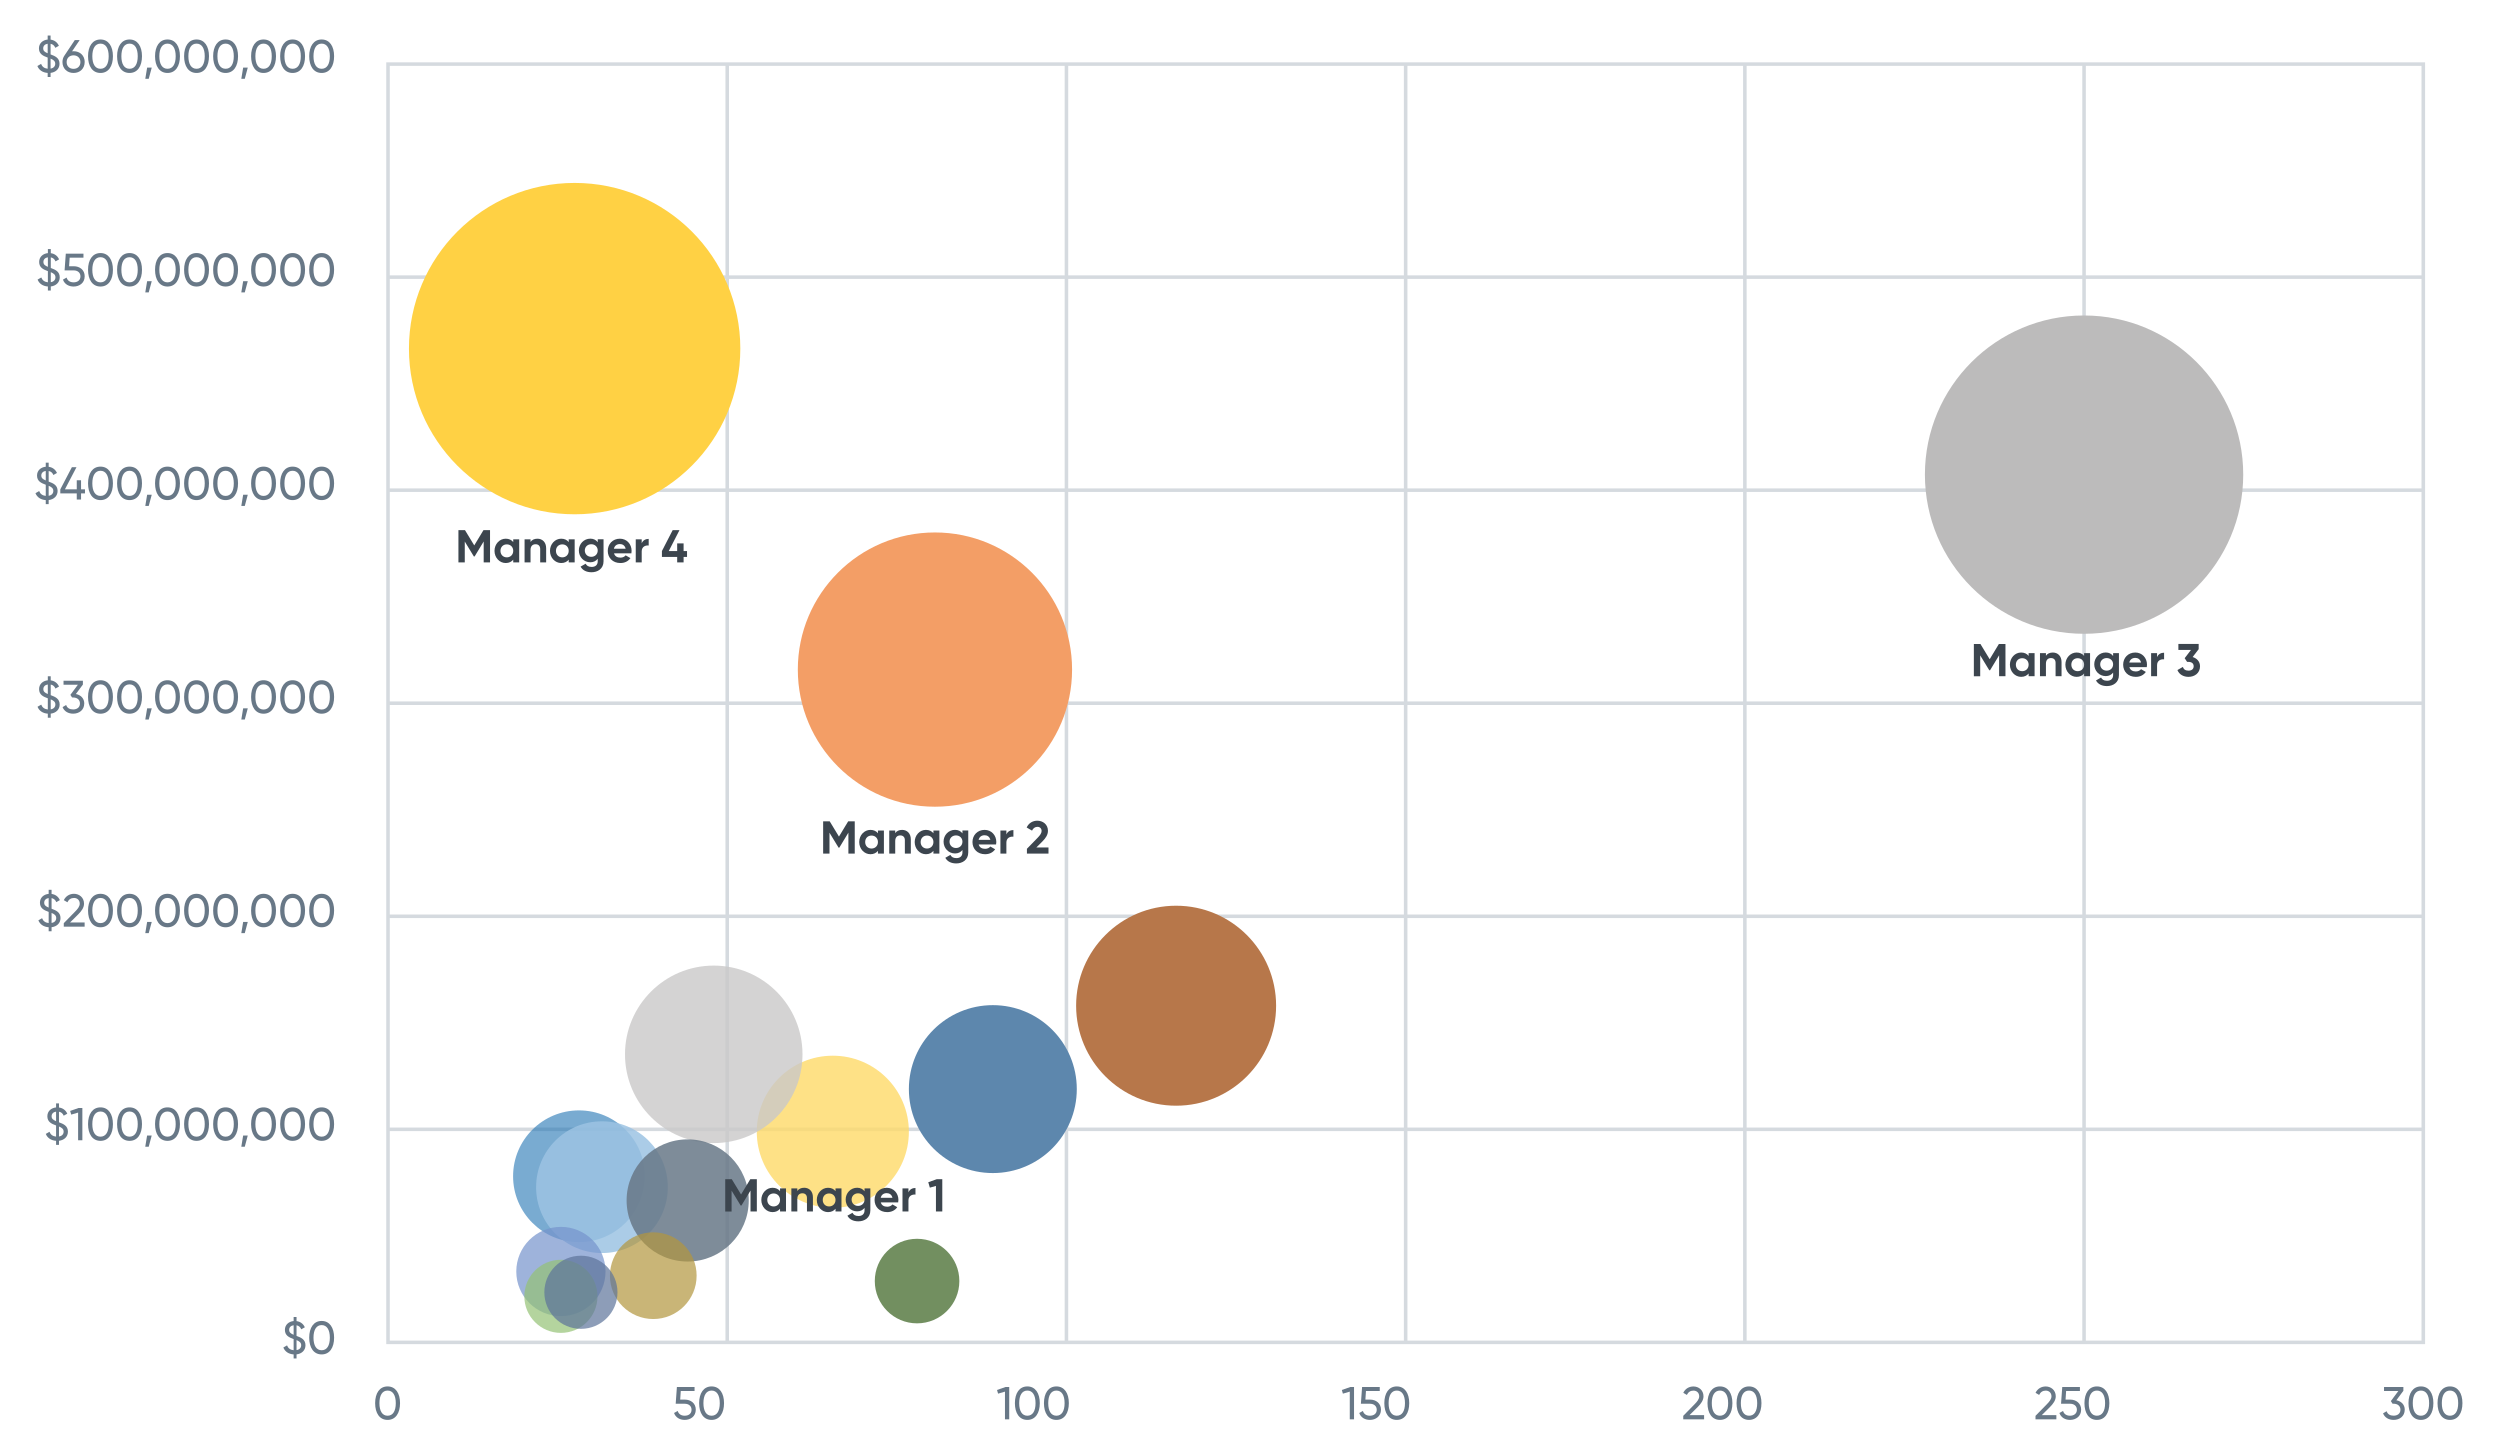 <?xml version="1.0" encoding="UTF-8"?>
<svg id="Layer_2" data-name="Layer 2" xmlns="http://www.w3.org/2000/svg" viewBox="0 0 704.8 410.13">
  <defs>
    <style>
      .cls-1 {
        fill: #b2963e;
      }

      .cls-1, .cls-2, .cls-3, .cls-4 {
        opacity: .7;
      }

      .cls-1, .cls-2, .cls-3, .cls-4, .cls-5, .cls-6, .cls-7, .cls-8, .cls-9, .cls-10, .cls-11, .cls-12, .cls-13, .cls-14, .cls-15, .cls-16, .cls-17, .cls-18, .cls-19 {
        stroke-width: 0px;
      }

      .cls-2 {
        fill: #7593cc;
      }

      .cls-3 {
        fill: #5d749b;
      }

      .cls-4 {
        fill: #94c275;
      }

      .cls-5 {
        fill: #c9c8c8;
      }

      .cls-5, .cls-6 {
        opacity: .8;
      }

      .cls-6 {
        fill: #fed968;
      }

      .cls-7, .cls-8 {
        opacity: .85;
      }

      .cls-7, .cls-19 {
        fill: #687887;
      }

      .cls-8 {
        fill: #9dc3e3;
      }

      .cls-9 {
        fill: #2173b3;
        opacity: .6;
      }

      .cls-10 {
        fill: #f39e66;
      }

      .cls-11 {
        fill: #5d87ad;
      }

      .cls-12 {
        fill: #3c454e;
      }

      .cls-13 {
        fill: #d5dadf;
      }

      .cls-14 {
        fill: #bcbbbb;
      }

      .cls-15 {
        fill: #b7774a;
      }

      .cls-16 {
        fill: #728f60;
      }

      .cls-17 {
        fill: #fff;
      }

      .cls-18 {
        fill: #ffd144;
      }
    </style>
  </defs>
  <rect class="cls-17" width="704.8" height="410.13"/>
  <g>
    <path class="cls-19" d="m14.26,20.54v1.16h-.82v-1.14c-1.42-.1-2.46-.81-2.9-1.95l1.04-.6c.29.78.9,1.26,1.86,1.37v-3.15c-1.29-.47-2.46-.99-2.46-2.6,0-1.46,1.12-2.35,2.46-2.48v-1.14h.82v1.16c1.01.13,1.88.7,2.34,1.74l-1.01.57c-.26-.65-.71-1.01-1.33-1.13v2.99c1.27.47,2.52.99,2.52,2.64,0,1.44-1.07,2.4-2.52,2.57Zm-.82-5.52v-2.69c-.75.1-1.26.58-1.26,1.3s.43,1.04,1.26,1.39Zm2.13,2.96c0-.77-.51-1.12-1.31-1.46v2.82c.84-.13,1.31-.66,1.31-1.37Z"/>
    <path class="cls-19" d="m23.87,17.5c0,1.81-1.31,3.07-3.13,3.07s-3.13-1.26-3.13-3.07c0-.7.2-1.33.55-1.82l2.92-4.38h1.38l-2.14,3.17c.14-.01.29-.03.43-.03,1.82,0,3.13,1.25,3.13,3.05Zm-1.2,0c0-1.14-.81-1.9-1.94-1.9s-1.94.74-1.94,1.9.79,1.91,1.94,1.91,1.94-.75,1.94-1.91Z"/>
    <path class="cls-19" d="m24.82,15.85c0-2.81,1.26-4.72,3.51-4.72s3.51,1.91,3.51,4.72-1.25,4.72-3.51,4.72-3.51-1.91-3.51-4.72Zm5.82,0c0-2.26-.85-3.55-2.31-3.55s-2.3,1.29-2.3,3.55.83,3.54,2.3,3.54,2.31-1.27,2.31-3.54Z"/>
    <path class="cls-19" d="m33.01,15.85c0-2.81,1.26-4.72,3.51-4.72s3.51,1.91,3.51,4.72-1.25,4.72-3.51,4.72-3.51-1.91-3.51-4.72Zm5.82,0c0-2.26-.84-3.55-2.31-3.55s-2.3,1.29-2.3,3.55.83,3.54,2.3,3.54,2.31-1.27,2.31-3.54Z"/>
    <path class="cls-19" d="m41.93,22.22h-.97l.52-3.16h1.3l-.85,3.16Z"/>
    <path class="cls-19" d="m43.71,15.85c0-2.81,1.26-4.72,3.51-4.72s3.51,1.91,3.51,4.72-1.25,4.72-3.51,4.72-3.51-1.91-3.51-4.72Zm5.82,0c0-2.26-.85-3.55-2.31-3.55s-2.3,1.29-2.3,3.55.83,3.54,2.3,3.54,2.31-1.27,2.31-3.54Z"/>
    <path class="cls-19" d="m51.9,15.85c0-2.81,1.26-4.72,3.51-4.72s3.51,1.91,3.51,4.72-1.25,4.72-3.51,4.72-3.51-1.91-3.51-4.72Zm5.82,0c0-2.26-.84-3.55-2.31-3.55s-2.3,1.29-2.3,3.55.83,3.54,2.3,3.54,2.31-1.27,2.31-3.54Z"/>
    <path class="cls-19" d="m60.09,15.85c0-2.81,1.26-4.72,3.51-4.72s3.51,1.91,3.51,4.72-1.25,4.72-3.51,4.72-3.51-1.91-3.51-4.72Zm5.82,0c0-2.26-.84-3.55-2.31-3.55s-2.3,1.29-2.3,3.55.83,3.54,2.3,3.54,2.31-1.27,2.31-3.54Z"/>
    <path class="cls-19" d="m69.01,22.22h-.98l.52-3.16h1.3l-.84,3.16Z"/>
    <path class="cls-19" d="m70.79,15.85c0-2.81,1.26-4.72,3.51-4.72s3.51,1.91,3.51,4.72-1.25,4.72-3.51,4.72-3.51-1.91-3.51-4.72Zm5.82,0c0-2.26-.84-3.55-2.31-3.55s-2.3,1.29-2.3,3.55.83,3.54,2.3,3.54,2.31-1.27,2.31-3.54Z"/>
    <path class="cls-19" d="m78.98,15.85c0-2.81,1.26-4.72,3.51-4.72s3.51,1.91,3.51,4.72-1.25,4.72-3.51,4.72-3.51-1.91-3.51-4.72Zm5.82,0c0-2.26-.84-3.55-2.31-3.55s-2.3,1.29-2.3,3.55.83,3.54,2.3,3.54,2.31-1.27,2.31-3.54Z"/>
    <path class="cls-19" d="m87.17,15.85c0-2.81,1.26-4.72,3.51-4.72s3.51,1.91,3.51,4.72-1.25,4.72-3.51,4.72-3.51-1.91-3.51-4.72Zm5.82,0c0-2.26-.85-3.55-2.31-3.55s-2.3,1.29-2.3,3.55.83,3.54,2.3,3.54,2.31-1.27,2.31-3.54Z"/>
  </g>
  <g>
    <path class="cls-19" d="m14.32,80.75v1.16h-.82v-1.14c-1.42-.1-2.46-.81-2.9-1.95l1.04-.6c.29.78.9,1.26,1.86,1.37v-3.15c-1.29-.47-2.46-.99-2.46-2.6,0-1.46,1.12-2.35,2.46-2.48v-1.14h.82v1.16c1.01.13,1.88.7,2.34,1.74l-1.01.57c-.26-.65-.71-1.01-1.33-1.13v2.99c1.27.47,2.52.99,2.52,2.64,0,1.44-1.07,2.4-2.52,2.57Zm-.82-5.52v-2.69c-.75.1-1.26.58-1.26,1.3s.43,1.04,1.26,1.39Zm2.13,2.96c0-.77-.51-1.12-1.31-1.46v2.82c.85-.13,1.31-.66,1.31-1.37Z"/>
    <path class="cls-19" d="m23.87,77.92c0,1.85-1.48,2.86-3.12,2.86-1.34,0-2.56-.65-3-1.95l1.03-.58c.25.9.99,1.35,1.98,1.35,1.1,0,1.92-.6,1.92-1.68s-.82-1.69-1.9-1.69h-2.57l.34-4.72h4.98v1.13h-3.89l-.16,2.42h1.33c1.62,0,3.07,1,3.07,2.86Z"/>
    <path class="cls-19" d="m24.82,76.06c0-2.81,1.26-4.72,3.51-4.72s3.51,1.91,3.51,4.72-1.25,4.72-3.51,4.72-3.51-1.91-3.51-4.72Zm5.82,0c0-2.26-.85-3.55-2.31-3.55s-2.3,1.29-2.3,3.55.83,3.54,2.3,3.54,2.31-1.27,2.31-3.54Z"/>
    <path class="cls-19" d="m33.01,76.06c0-2.81,1.26-4.72,3.51-4.72s3.51,1.91,3.51,4.72-1.25,4.72-3.51,4.72-3.51-1.91-3.51-4.72Zm5.82,0c0-2.26-.84-3.55-2.31-3.55s-2.3,1.29-2.3,3.55.83,3.54,2.3,3.54,2.31-1.27,2.31-3.54Z"/>
    <path class="cls-19" d="m41.93,82.43h-.97l.52-3.16h1.3l-.85,3.16Z"/>
    <path class="cls-19" d="m43.71,76.06c0-2.81,1.26-4.72,3.51-4.72s3.51,1.91,3.51,4.72-1.25,4.72-3.51,4.72-3.51-1.91-3.51-4.72Zm5.82,0c0-2.26-.85-3.55-2.31-3.55s-2.3,1.29-2.3,3.55.83,3.54,2.3,3.54,2.31-1.27,2.31-3.54Z"/>
    <path class="cls-19" d="m51.9,76.06c0-2.81,1.26-4.72,3.51-4.72s3.51,1.91,3.51,4.72-1.25,4.72-3.51,4.72-3.51-1.91-3.51-4.72Zm5.82,0c0-2.26-.84-3.55-2.31-3.55s-2.3,1.29-2.3,3.55.83,3.54,2.3,3.54,2.31-1.27,2.31-3.54Z"/>
    <path class="cls-19" d="m60.09,76.06c0-2.81,1.26-4.72,3.51-4.72s3.51,1.91,3.51,4.72-1.25,4.72-3.51,4.72-3.51-1.91-3.51-4.72Zm5.82,0c0-2.26-.84-3.55-2.31-3.55s-2.3,1.29-2.3,3.55.83,3.54,2.3,3.54,2.31-1.27,2.31-3.54Z"/>
    <path class="cls-19" d="m69.01,82.43h-.98l.52-3.16h1.3l-.84,3.16Z"/>
    <path class="cls-19" d="m70.79,76.06c0-2.81,1.26-4.72,3.51-4.72s3.51,1.91,3.51,4.72-1.25,4.72-3.51,4.72-3.51-1.91-3.51-4.72Zm5.82,0c0-2.26-.84-3.55-2.31-3.55s-2.3,1.29-2.3,3.55.83,3.54,2.3,3.54,2.31-1.27,2.31-3.54Z"/>
    <path class="cls-19" d="m78.98,76.06c0-2.81,1.26-4.72,3.51-4.72s3.51,1.91,3.51,4.72-1.25,4.72-3.51,4.72-3.51-1.91-3.51-4.72Zm5.82,0c0-2.26-.84-3.55-2.31-3.55s-2.3,1.29-2.3,3.55.83,3.54,2.3,3.54,2.31-1.27,2.31-3.54Z"/>
    <path class="cls-19" d="m87.17,76.06c0-2.81,1.26-4.72,3.51-4.72s3.51,1.91,3.51,4.72-1.25,4.72-3.51,4.72-3.51-1.91-3.51-4.72Zm5.82,0c0-2.26-.85-3.55-2.31-3.55s-2.3,1.29-2.3,3.55.83,3.54,2.3,3.54,2.31-1.27,2.31-3.54Z"/>
  </g>
  <g>
    <path class="cls-19" d="m13.72,140.97v1.16h-.82v-1.14c-1.42-.1-2.46-.81-2.9-1.95l1.04-.6c.29.78.9,1.26,1.86,1.37v-3.15c-1.29-.47-2.46-.99-2.46-2.6,0-1.46,1.12-2.35,2.46-2.48v-1.14h.82v1.16c1.01.13,1.88.7,2.34,1.74l-1.01.57c-.26-.65-.71-1.01-1.33-1.13v2.99c1.27.47,2.52.99,2.52,2.64,0,1.44-1.07,2.4-2.52,2.57Zm-.82-5.52v-2.69c-.75.1-1.26.58-1.26,1.3s.43,1.04,1.26,1.39Zm2.13,2.96c0-.77-.51-1.12-1.31-1.46v2.82c.85-.13,1.31-.66,1.31-1.37Z"/>
    <path class="cls-19" d="m23.96,139.09h-1.11v1.73h-1.21v-1.73h-4.64v-1.13l3.26-6.24h1.3l-3.26,6.24h3.34v-2.57h1.21v2.57h1.11v1.13Z"/>
    <path class="cls-19" d="m24.82,136.27c0-2.81,1.26-4.72,3.51-4.72s3.51,1.91,3.51,4.72-1.25,4.72-3.51,4.72-3.51-1.91-3.51-4.72Zm5.82,0c0-2.26-.85-3.55-2.31-3.55s-2.3,1.29-2.3,3.55.83,3.54,2.3,3.54,2.31-1.27,2.31-3.54Z"/>
    <path class="cls-19" d="m33.01,136.27c0-2.81,1.26-4.72,3.51-4.72s3.51,1.91,3.51,4.72-1.25,4.72-3.51,4.72-3.51-1.91-3.51-4.72Zm5.82,0c0-2.26-.84-3.55-2.31-3.55s-2.3,1.29-2.3,3.55.83,3.54,2.3,3.54,2.31-1.27,2.31-3.54Z"/>
    <path class="cls-19" d="m41.93,142.64h-.97l.52-3.16h1.3l-.85,3.16Z"/>
    <path class="cls-19" d="m43.71,136.27c0-2.81,1.26-4.72,3.51-4.72s3.51,1.91,3.51,4.72-1.25,4.72-3.51,4.72-3.51-1.91-3.51-4.72Zm5.82,0c0-2.26-.85-3.55-2.31-3.55s-2.3,1.29-2.3,3.55.83,3.54,2.3,3.54,2.31-1.27,2.31-3.54Z"/>
    <path class="cls-19" d="m51.9,136.27c0-2.81,1.26-4.72,3.51-4.72s3.51,1.91,3.51,4.72-1.25,4.72-3.51,4.72-3.51-1.91-3.51-4.72Zm5.82,0c0-2.26-.84-3.55-2.31-3.55s-2.3,1.29-2.3,3.55.83,3.54,2.3,3.54,2.31-1.27,2.31-3.54Z"/>
    <path class="cls-19" d="m60.09,136.27c0-2.81,1.26-4.72,3.51-4.72s3.51,1.91,3.51,4.72-1.25,4.72-3.51,4.72-3.51-1.91-3.51-4.72Zm5.82,0c0-2.26-.84-3.55-2.31-3.55s-2.3,1.29-2.3,3.55.83,3.54,2.3,3.54,2.31-1.27,2.31-3.54Z"/>
    <path class="cls-19" d="m69.01,142.64h-.98l.52-3.16h1.3l-.84,3.16Z"/>
    <path class="cls-19" d="m70.79,136.27c0-2.81,1.26-4.72,3.51-4.72s3.51,1.91,3.51,4.72-1.25,4.72-3.51,4.72-3.51-1.91-3.51-4.72Zm5.82,0c0-2.26-.84-3.55-2.31-3.55s-2.3,1.29-2.3,3.55.83,3.54,2.3,3.54,2.31-1.27,2.31-3.54Z"/>
    <path class="cls-19" d="m78.98,136.27c0-2.81,1.26-4.72,3.51-4.72s3.51,1.91,3.51,4.72-1.25,4.72-3.51,4.72-3.51-1.91-3.51-4.72Zm5.82,0c0-2.26-.84-3.55-2.31-3.55s-2.3,1.29-2.3,3.55.83,3.54,2.3,3.54,2.31-1.27,2.31-3.54Z"/>
    <path class="cls-19" d="m87.17,136.27c0-2.81,1.26-4.72,3.51-4.72s3.51,1.91,3.51,4.72-1.25,4.72-3.51,4.72-3.51-1.91-3.51-4.72Zm5.82,0c0-2.26-.85-3.55-2.31-3.55s-2.3,1.29-2.3,3.55.83,3.54,2.3,3.54,2.31-1.27,2.31-3.54Z"/>
  </g>
  <g>
    <path class="cls-19" d="m14.3,201.18v1.16h-.82v-1.14c-1.42-.1-2.46-.81-2.9-1.95l1.04-.6c.29.78.9,1.26,1.86,1.37v-3.15c-1.29-.47-2.46-.99-2.46-2.6,0-1.46,1.12-2.35,2.46-2.48v-1.14h.82v1.16c1.01.13,1.88.7,2.34,1.74l-1.01.57c-.26-.65-.71-1.01-1.33-1.13v2.99c1.27.47,2.52.99,2.52,2.64,0,1.44-1.07,2.4-2.52,2.57Zm-.82-5.52v-2.69c-.75.1-1.26.58-1.26,1.3s.43,1.04,1.26,1.39Zm2.13,2.96c0-.77-.51-1.12-1.31-1.46v2.82c.84-.13,1.31-.66,1.31-1.37Z"/>
    <path class="cls-19" d="m23.75,198.34c0,1.85-1.48,2.86-3.12,2.86-1.34,0-2.52-.62-2.99-1.85l1.01-.6c.27.85.99,1.26,1.98,1.26,1.09,0,1.91-.6,1.91-1.68s-.82-1.69-1.91-1.69h-.31l-.48-.74,2.11-2.85h-4.04v-1.13h5.46v1.07l-1.98,2.67c1.31.25,2.37,1.17,2.37,2.68Z"/>
    <path class="cls-19" d="m24.82,196.49c0-2.81,1.26-4.72,3.51-4.72s3.51,1.91,3.51,4.72-1.25,4.72-3.51,4.72-3.51-1.91-3.51-4.72Zm5.82,0c0-2.26-.85-3.55-2.31-3.55s-2.3,1.29-2.3,3.55.83,3.54,2.3,3.54,2.31-1.27,2.31-3.54Z"/>
    <path class="cls-19" d="m33.01,196.49c0-2.81,1.26-4.72,3.51-4.72s3.51,1.91,3.51,4.72-1.25,4.72-3.51,4.72-3.51-1.91-3.51-4.72Zm5.82,0c0-2.26-.84-3.55-2.31-3.55s-2.3,1.29-2.3,3.55.83,3.54,2.3,3.54,2.31-1.27,2.31-3.54Z"/>
    <path class="cls-19" d="m41.93,202.86h-.97l.52-3.16h1.3l-.85,3.16Z"/>
    <path class="cls-19" d="m43.71,196.49c0-2.81,1.26-4.72,3.51-4.72s3.51,1.91,3.51,4.72-1.25,4.72-3.51,4.72-3.51-1.91-3.51-4.72Zm5.82,0c0-2.26-.85-3.55-2.31-3.55s-2.3,1.29-2.3,3.55.83,3.54,2.3,3.54,2.31-1.27,2.31-3.54Z"/>
    <path class="cls-19" d="m51.9,196.49c0-2.81,1.26-4.72,3.51-4.72s3.51,1.91,3.51,4.72-1.25,4.72-3.51,4.72-3.51-1.91-3.51-4.72Zm5.82,0c0-2.26-.84-3.55-2.31-3.55s-2.3,1.29-2.3,3.55.83,3.54,2.3,3.54,2.31-1.27,2.31-3.54Z"/>
    <path class="cls-19" d="m60.09,196.49c0-2.81,1.26-4.72,3.51-4.72s3.51,1.91,3.51,4.72-1.25,4.72-3.51,4.72-3.51-1.91-3.51-4.72Zm5.82,0c0-2.26-.84-3.55-2.31-3.55s-2.3,1.29-2.3,3.55.83,3.54,2.3,3.54,2.31-1.27,2.31-3.54Z"/>
    <path class="cls-19" d="m69.01,202.86h-.98l.52-3.16h1.3l-.84,3.16Z"/>
    <path class="cls-19" d="m70.79,196.49c0-2.81,1.26-4.72,3.51-4.72s3.51,1.91,3.51,4.72-1.25,4.72-3.51,4.72-3.51-1.91-3.51-4.72Zm5.82,0c0-2.26-.84-3.55-2.31-3.55s-2.3,1.29-2.3,3.55.83,3.54,2.3,3.54,2.31-1.27,2.31-3.54Z"/>
    <path class="cls-19" d="m78.98,196.49c0-2.81,1.26-4.72,3.51-4.72s3.51,1.91,3.51,4.72-1.25,4.72-3.51,4.72-3.51-1.91-3.51-4.72Zm5.82,0c0-2.26-.84-3.55-2.31-3.55s-2.3,1.29-2.3,3.55.83,3.54,2.3,3.54,2.31-1.27,2.31-3.54Z"/>
    <path class="cls-19" d="m87.17,196.49c0-2.81,1.26-4.72,3.51-4.72s3.51,1.91,3.51,4.72-1.25,4.72-3.51,4.72-3.51-1.91-3.51-4.72Zm5.82,0c0-2.26-.85-3.55-2.31-3.55s-2.3,1.29-2.3,3.55.83,3.54,2.3,3.54,2.31-1.27,2.31-3.54Z"/>
  </g>
  <g>
    <path class="cls-19" d="m14.54,261.39v1.16h-.82v-1.14c-1.42-.1-2.46-.81-2.9-1.95l1.04-.6c.29.78.9,1.26,1.86,1.37v-3.15c-1.29-.47-2.46-.99-2.46-2.6,0-1.46,1.12-2.35,2.46-2.48v-1.14h.82v1.16c1.01.13,1.88.7,2.34,1.74l-1.01.57c-.26-.65-.71-1.01-1.33-1.13v2.99c1.27.47,2.52.99,2.52,2.64,0,1.44-1.07,2.4-2.52,2.57Zm-.82-5.52v-2.69c-.75.1-1.26.58-1.26,1.3s.43,1.04,1.26,1.39Zm2.13,2.96c0-.77-.51-1.12-1.31-1.46v2.82c.84-.13,1.31-.66,1.31-1.37Z"/>
    <path class="cls-19" d="m17.98,260.26l3.21-3.28c.71-.72,1.29-1.44,1.29-2.21,0-1.07-.77-1.62-1.61-1.62s-1.48.4-1.87,1.22l-1.01-.6c.59-1.21,1.69-1.79,2.87-1.79,1.42,0,2.83.99,2.83,2.78,0,1.13-.73,2.11-1.62,3l-2.33,2.31h4.12v1.17h-5.88v-.99Z"/>
    <path class="cls-19" d="m24.82,256.7c0-2.81,1.26-4.72,3.51-4.72s3.51,1.91,3.51,4.72-1.25,4.72-3.51,4.72-3.51-1.91-3.51-4.72Zm5.82,0c0-2.26-.85-3.55-2.31-3.55s-2.3,1.29-2.3,3.55.83,3.54,2.3,3.54,2.31-1.27,2.31-3.54Z"/>
    <path class="cls-19" d="m33.01,256.7c0-2.81,1.26-4.72,3.51-4.72s3.51,1.91,3.51,4.72-1.25,4.72-3.51,4.72-3.51-1.91-3.51-4.72Zm5.82,0c0-2.26-.84-3.55-2.31-3.55s-2.3,1.29-2.3,3.55.83,3.54,2.3,3.54,2.31-1.27,2.31-3.54Z"/>
    <path class="cls-19" d="m41.93,263.07h-.97l.52-3.16h1.3l-.85,3.16Z"/>
    <path class="cls-19" d="m43.71,256.7c0-2.81,1.26-4.72,3.51-4.72s3.51,1.91,3.51,4.72-1.25,4.72-3.51,4.72-3.51-1.91-3.51-4.72Zm5.82,0c0-2.26-.85-3.55-2.31-3.55s-2.3,1.29-2.3,3.55.83,3.54,2.3,3.54,2.31-1.27,2.31-3.54Z"/>
    <path class="cls-19" d="m51.9,256.7c0-2.81,1.26-4.72,3.51-4.72s3.51,1.91,3.51,4.72-1.25,4.72-3.51,4.72-3.51-1.91-3.51-4.72Zm5.82,0c0-2.26-.84-3.55-2.31-3.55s-2.3,1.29-2.3,3.55.83,3.54,2.3,3.54,2.31-1.27,2.31-3.54Z"/>
    <path class="cls-19" d="m60.09,256.7c0-2.81,1.26-4.72,3.51-4.72s3.51,1.91,3.51,4.72-1.25,4.72-3.51,4.72-3.51-1.91-3.51-4.72Zm5.82,0c0-2.26-.84-3.55-2.31-3.55s-2.3,1.29-2.3,3.55.83,3.54,2.3,3.54,2.31-1.27,2.31-3.54Z"/>
    <path class="cls-19" d="m69.01,263.07h-.98l.52-3.16h1.3l-.84,3.16Z"/>
    <path class="cls-19" d="m70.79,256.7c0-2.81,1.26-4.72,3.51-4.72s3.51,1.91,3.51,4.72-1.25,4.72-3.51,4.72-3.51-1.91-3.51-4.72Zm5.82,0c0-2.26-.84-3.55-2.31-3.55s-2.3,1.29-2.3,3.55.83,3.54,2.3,3.54,2.31-1.27,2.31-3.54Z"/>
    <path class="cls-19" d="m78.98,256.7c0-2.81,1.26-4.72,3.51-4.72s3.51,1.91,3.51,4.72-1.25,4.72-3.51,4.72-3.51-1.91-3.51-4.72Zm5.82,0c0-2.26-.84-3.55-2.31-3.55s-2.3,1.29-2.3,3.55.83,3.54,2.3,3.54,2.31-1.27,2.31-3.54Z"/>
    <path class="cls-19" d="m87.17,256.7c0-2.81,1.26-4.72,3.51-4.72s3.51,1.91,3.51,4.72-1.25,4.72-3.51,4.72-3.51-1.91-3.51-4.72Zm5.82,0c0-2.26-.85-3.55-2.31-3.55s-2.3,1.29-2.3,3.55.83,3.54,2.3,3.54,2.31-1.27,2.31-3.54Z"/>
  </g>
  <g>
    <path class="cls-19" d="m16.63,321.6v1.16h-.82v-1.14c-1.42-.11-2.46-.81-2.9-1.95l1.04-.6c.29.78.9,1.26,1.86,1.37v-3.15c-1.29-.47-2.46-.99-2.46-2.6,0-1.46,1.12-2.35,2.46-2.48v-1.14h.82v1.16c1.01.13,1.88.7,2.34,1.74l-1.01.57c-.26-.65-.71-1.01-1.33-1.13v2.99c1.27.47,2.52.99,2.52,2.64,0,1.44-1.07,2.4-2.52,2.57Zm-.82-5.52v-2.69c-.75.1-1.26.58-1.26,1.3s.43,1.04,1.26,1.39Zm2.13,2.96c0-.77-.51-1.12-1.31-1.46v2.82c.85-.13,1.31-.66,1.31-1.37Z"/>
    <path class="cls-19" d="m23.22,312.36v9.1h-1.2v-7.8l-1.94.57-.3-1.04,2.39-.83h1.04Z"/>
    <path class="cls-19" d="m24.82,316.91c0-2.81,1.26-4.72,3.51-4.72s3.51,1.91,3.51,4.72-1.25,4.72-3.51,4.72-3.51-1.91-3.51-4.72Zm5.82,0c0-2.26-.84-3.55-2.31-3.55s-2.3,1.29-2.3,3.55.83,3.54,2.3,3.54,2.31-1.28,2.31-3.54Z"/>
    <path class="cls-19" d="m33.01,316.91c0-2.81,1.26-4.72,3.51-4.72s3.51,1.91,3.51,4.72-1.25,4.72-3.51,4.72-3.51-1.91-3.51-4.72Zm5.82,0c0-2.26-.84-3.55-2.31-3.55s-2.3,1.29-2.3,3.55.83,3.54,2.3,3.54,2.31-1.28,2.31-3.54Z"/>
    <path class="cls-19" d="m41.93,323.28h-.98l.52-3.16h1.3l-.84,3.16Z"/>
    <path class="cls-19" d="m43.71,316.91c0-2.81,1.26-4.72,3.51-4.72s3.51,1.91,3.51,4.72-1.25,4.72-3.51,4.72-3.51-1.91-3.51-4.72Zm5.82,0c0-2.26-.84-3.55-2.31-3.55s-2.3,1.29-2.3,3.55.83,3.54,2.3,3.54,2.31-1.28,2.31-3.54Z"/>
    <path class="cls-19" d="m51.9,316.91c0-2.81,1.26-4.72,3.51-4.72s3.51,1.91,3.51,4.72-1.25,4.72-3.51,4.72-3.51-1.91-3.51-4.72Zm5.82,0c0-2.26-.84-3.55-2.31-3.55s-2.3,1.29-2.3,3.55.83,3.54,2.3,3.54,2.31-1.28,2.31-3.54Z"/>
    <path class="cls-19" d="m60.09,316.91c0-2.81,1.26-4.72,3.51-4.72s3.51,1.91,3.51,4.72-1.25,4.72-3.51,4.72-3.51-1.91-3.51-4.72Zm5.82,0c0-2.26-.84-3.55-2.31-3.55s-2.3,1.29-2.3,3.55.83,3.54,2.3,3.54,2.31-1.28,2.31-3.54Z"/>
    <path class="cls-19" d="m69.01,323.28h-.98l.52-3.16h1.3l-.84,3.16Z"/>
    <path class="cls-19" d="m70.79,316.91c0-2.81,1.26-4.72,3.51-4.72s3.51,1.91,3.51,4.72-1.25,4.72-3.51,4.72-3.51-1.91-3.51-4.72Zm5.82,0c0-2.26-.84-3.55-2.31-3.55s-2.3,1.29-2.3,3.55.83,3.54,2.3,3.54,2.31-1.28,2.31-3.54Z"/>
    <path class="cls-19" d="m78.98,316.91c0-2.81,1.26-4.72,3.51-4.72s3.51,1.91,3.51,4.72-1.25,4.72-3.51,4.72-3.51-1.91-3.51-4.72Zm5.82,0c0-2.26-.84-3.55-2.31-3.55s-2.3,1.29-2.3,3.55.83,3.54,2.3,3.54,2.31-1.28,2.31-3.54Z"/>
    <path class="cls-19" d="m87.17,316.91c0-2.81,1.26-4.72,3.51-4.72s3.51,1.91,3.51,4.72-1.25,4.72-3.51,4.72-3.51-1.91-3.51-4.72Zm5.82,0c0-2.26-.85-3.55-2.31-3.55s-2.3,1.29-2.3,3.55.83,3.54,2.3,3.54,2.31-1.28,2.31-3.54Z"/>
  </g>
  <g>
    <path class="cls-19" d="m83.6,381.82v1.16h-.82v-1.14c-1.42-.1-2.46-.81-2.9-1.95l1.04-.6c.29.78.9,1.26,1.86,1.37v-3.15c-1.29-.47-2.46-.99-2.46-2.6,0-1.46,1.12-2.35,2.46-2.48v-1.14h.82v1.16c1.01.13,1.88.7,2.34,1.74l-1.01.57c-.26-.65-.71-1.01-1.33-1.13v2.99c1.27.47,2.52.99,2.52,2.64,0,1.44-1.07,2.4-2.52,2.57Zm-.82-5.52v-2.69c-.75.1-1.26.58-1.26,1.3s.43,1.04,1.26,1.39Zm2.13,2.96c0-.77-.51-1.12-1.31-1.46v2.82c.85-.13,1.31-.66,1.31-1.37Z"/>
    <path class="cls-19" d="m87.17,377.12c0-2.81,1.26-4.72,3.51-4.72s3.51,1.91,3.51,4.72-1.25,4.72-3.51,4.72-3.51-1.91-3.51-4.72Zm5.82,0c0-2.26-.85-3.55-2.31-3.55s-2.3,1.29-2.3,3.55.83,3.54,2.3,3.54,2.31-1.27,2.31-3.54Z"/>
  </g>
  <path class="cls-19" d="m105.76,395.58c0-2.81,1.26-4.72,3.51-4.72s3.51,1.91,3.51,4.72-1.25,4.72-3.51,4.72-3.51-1.91-3.51-4.72Zm5.82,0c0-2.26-.84-3.55-2.31-3.55s-2.3,1.29-2.3,3.55.83,3.54,2.3,3.54,2.31-1.27,2.31-3.54Z"/>
  <g>
    <path class="cls-19" d="m196.15,397.44c0,1.85-1.48,2.86-3.12,2.86-1.34,0-2.56-.65-3-1.95l1.03-.58c.25.9.99,1.35,1.98,1.35,1.11,0,1.92-.6,1.92-1.68s-.82-1.69-1.9-1.69h-2.57l.34-4.72h4.98v1.13h-3.89l-.16,2.42h1.33c1.62,0,3.07,1,3.07,2.86Z"/>
    <path class="cls-19" d="m197.1,395.58c0-2.81,1.26-4.72,3.51-4.72s3.51,1.91,3.51,4.72-1.25,4.72-3.51,4.72-3.51-1.91-3.51-4.72Zm5.82,0c0-2.26-.84-3.55-2.31-3.55s-2.3,1.29-2.3,3.55.83,3.54,2.3,3.54,2.31-1.27,2.31-3.54Z"/>
  </g>
  <g>
    <path class="cls-19" d="m284.52,391.03v9.1h-1.2v-7.8l-1.94.57-.3-1.04,2.39-.83h1.04Z"/>
    <path class="cls-19" d="m286.12,395.58c0-2.81,1.26-4.72,3.51-4.72s3.51,1.91,3.51,4.72-1.25,4.72-3.51,4.72-3.51-1.91-3.51-4.72Zm5.82,0c0-2.26-.84-3.55-2.31-3.55s-2.3,1.29-2.3,3.55.83,3.54,2.3,3.54,2.31-1.27,2.31-3.54Z"/>
    <path class="cls-19" d="m294.31,395.58c0-2.81,1.26-4.72,3.51-4.72s3.51,1.91,3.51,4.72-1.25,4.72-3.51,4.72-3.51-1.91-3.51-4.72Zm5.82,0c0-2.26-.84-3.55-2.31-3.55s-2.3,1.29-2.3,3.55.83,3.54,2.3,3.54,2.31-1.27,2.31-3.54Z"/>
  </g>
  <g>
    <path class="cls-19" d="m381.73,391.03v9.1h-1.2v-7.8l-1.94.57-.3-1.04,2.39-.83h1.04Z"/>
    <path class="cls-19" d="m389.32,397.44c0,1.85-1.48,2.86-3.12,2.86-1.34,0-2.56-.65-3-1.95l1.03-.58c.25.9.99,1.35,1.98,1.35,1.11,0,1.92-.6,1.92-1.68s-.82-1.69-1.9-1.69h-2.57l.34-4.72h4.98v1.13h-3.89l-.16,2.42h1.33c1.62,0,3.07,1,3.07,2.86Z"/>
    <path class="cls-19" d="m390.27,395.58c0-2.81,1.26-4.72,3.51-4.72s3.51,1.91,3.51,4.72-1.25,4.72-3.51,4.72-3.51-1.91-3.51-4.72Zm5.82,0c0-2.26-.84-3.55-2.31-3.55s-2.3,1.29-2.3,3.55.83,3.54,2.3,3.54,2.31-1.27,2.31-3.54Z"/>
  </g>
  <g>
    <path class="cls-19" d="m474.54,399.15l3.21-3.28c.71-.72,1.29-1.44,1.29-2.21,0-1.07-.77-1.62-1.61-1.62s-1.48.4-1.87,1.22l-1.01-.6c.58-1.21,1.69-1.79,2.87-1.79,1.42,0,2.83.99,2.83,2.78,0,1.13-.73,2.11-1.62,3l-2.33,2.31h4.12v1.17h-5.88v-.99Z"/>
    <path class="cls-19" d="m481.38,395.58c0-2.81,1.26-4.72,3.51-4.72s3.51,1.91,3.51,4.72-1.25,4.72-3.51,4.72-3.51-1.91-3.51-4.72Zm5.82,0c0-2.26-.84-3.55-2.31-3.55s-2.3,1.29-2.3,3.55.83,3.54,2.3,3.54,2.31-1.27,2.31-3.54Z"/>
    <path class="cls-19" d="m489.57,395.58c0-2.81,1.26-4.72,3.51-4.72s3.51,1.91,3.51,4.72-1.25,4.72-3.51,4.72-3.51-1.91-3.51-4.72Zm5.82,0c0-2.26-.84-3.55-2.31-3.55s-2.3,1.29-2.3,3.55.83,3.54,2.3,3.54,2.31-1.27,2.31-3.54Z"/>
  </g>
  <g>
    <path class="cls-19" d="m573.85,399.15l3.21-3.28c.71-.72,1.29-1.44,1.29-2.21,0-1.07-.77-1.62-1.61-1.62s-1.48.4-1.87,1.22l-1.01-.6c.58-1.21,1.69-1.79,2.87-1.79,1.42,0,2.83.99,2.83,2.78,0,1.13-.73,2.11-1.62,3l-2.33,2.31h4.12v1.17h-5.88v-.99Z"/>
    <path class="cls-19" d="m586.71,397.44c0,1.85-1.48,2.86-3.12,2.86-1.34,0-2.56-.65-3-1.95l1.03-.58c.25.9.99,1.35,1.98,1.35,1.1,0,1.92-.6,1.92-1.68s-.82-1.69-1.9-1.69h-2.57l.34-4.72h4.98v1.13h-3.89l-.16,2.42h1.33c1.62,0,3.07,1,3.07,2.86Z"/>
    <path class="cls-19" d="m587.65,395.58c0-2.81,1.26-4.72,3.51-4.72s3.51,1.91,3.51,4.72-1.25,4.72-3.51,4.72-3.51-1.91-3.51-4.72Zm5.82,0c0-2.26-.84-3.55-2.31-3.55s-2.3,1.29-2.3,3.55.83,3.54,2.3,3.54,2.31-1.27,2.31-3.54Z"/>
  </g>
  <g>
    <path class="cls-19" d="m677.94,397.44c0,1.85-1.48,2.86-3.12,2.86-1.34,0-2.52-.62-2.99-1.85l1.01-.6c.27.85.99,1.26,1.98,1.26,1.09,0,1.91-.6,1.91-1.68s-.82-1.69-1.91-1.69h-.31l-.48-.74,2.11-2.85h-4.04v-1.13h5.46v1.07l-1.98,2.67c1.31.25,2.37,1.17,2.37,2.68Z"/>
    <path class="cls-19" d="m679,395.58c0-2.81,1.26-4.72,3.51-4.72s3.51,1.91,3.51,4.72-1.25,4.72-3.51,4.72-3.51-1.91-3.51-4.72Zm5.82,0c0-2.26-.84-3.55-2.31-3.55s-2.3,1.29-2.3,3.55.83,3.54,2.3,3.54,2.31-1.27,2.31-3.54Z"/>
    <path class="cls-19" d="m687.19,395.58c0-2.81,1.26-4.72,3.51-4.72s3.51,1.91,3.51,4.72-1.25,4.72-3.51,4.72-3.51-1.91-3.51-4.72Zm5.82,0c0-2.26-.84-3.55-2.31-3.55s-2.3,1.29-2.3,3.55.83,3.54,2.3,3.54,2.31-1.27,2.31-3.54Z"/>
  </g>
  <path class="cls-13" d="m683.67,378.94H108.89V17.57h574.79v361.38Zm-573.79-1h572.79V18.57H109.89v359.38Z"/>
  <rect class="cls-13" x="204.52" y="18.07" width="1" height="360.38"/>
  <rect class="cls-13" x="300.15" y="18.07" width="1" height="360.38"/>
  <rect class="cls-13" x="395.78" y="18.07" width="1" height="360.38"/>
  <rect class="cls-13" x="491.41" y="18.07" width="1" height="360.38"/>
  <rect class="cls-13" x="587.04" y="18.07" width="1" height="360.38"/>
  <rect class="cls-13" x="109.39" y="77.63" width="573.79" height="1"/>
  <rect class="cls-13" x="109.39" y="137.69" width="573.79" height="1"/>
  <rect class="cls-13" x="109.39" y="197.75" width="573.79" height="1"/>
  <rect class="cls-13" x="109.39" y="257.82" width="573.79" height="1"/>
  <rect class="cls-13" x="109.39" y="317.88" width="573.79" height="1"/>
  <circle class="cls-14" cx="587.54" cy="133.81" r="44.87"/>
  <circle class="cls-18" cx="162" cy="98.28" r="46.71"/>
  <circle class="cls-10" cx="263.58" cy="188.77" r="38.66"/>
  <circle class="cls-15" cx="331.57" cy="283.53" r="28.19"/>
  <circle class="cls-11" cx="279.9" cy="307.04" r="23.67"/>
  <circle class="cls-16" cx="258.54" cy="361.16" r="11.92"/>
  <circle class="cls-6" cx="234.79" cy="319.06" r="21.44"/>
  <circle class="cls-5" cx="201.22" cy="297.24" r="25.02"/>
  <circle class="cls-9" cx="163.22" cy="331.61" r="18.57"/>
  <circle class="cls-8" cx="169.71" cy="334.69" r="18.57"/>
  <circle class="cls-7" cx="193.87" cy="338.43" r="17.22"/>
  <circle class="cls-1" cx="184.17" cy="359.64" r="12.22"/>
  <circle class="cls-2" cx="158.13" cy="358.46" r="12.58"/>
  <circle class="cls-4" cx="158.13" cy="365.46" r="10.31"/>
  <circle class="cls-3" cx="163.77" cy="364.32" r="10.31"/>
  <g>
    <path class="cls-12" d="m565.37,190.64h-1.78v-5.9l-2.56,4.23h-.21l-2.56-4.21v5.89h-1.79v-9.1h1.85l2.61,4.3,2.6-4.3h1.85v9.1Z"/>
    <path class="cls-12" d="m573.59,184.14v6.5h-1.68v-.77c-.47.58-1.17.95-2.12.95-1.73,0-3.16-1.5-3.16-3.43s1.43-3.43,3.16-3.43c.95,0,1.65.36,2.12.95v-.77h1.68Zm-1.68,3.25c0-1.09-.77-1.83-1.81-1.83s-1.79.74-1.79,1.83.77,1.83,1.79,1.83,1.81-.74,1.81-1.83Z"/>
    <path class="cls-12" d="m581.19,186.65v3.99h-1.68v-3.78c0-.88-.53-1.34-1.29-1.34-.82,0-1.43.48-1.43,1.61v3.51h-1.68v-6.5h1.68v.73c.39-.58,1.07-.91,1.94-.91,1.38,0,2.46.96,2.46,2.69Z"/>
    <path class="cls-12" d="m589.23,184.14v6.5h-1.68v-.77c-.47.58-1.17.95-2.12.95-1.73,0-3.16-1.5-3.16-3.43s1.43-3.43,3.16-3.43c.95,0,1.65.36,2.12.95v-.77h1.68Zm-1.68,3.25c0-1.09-.77-1.83-1.81-1.83s-1.79.74-1.79,1.83.77,1.83,1.79,1.83,1.81-.74,1.81-1.83Z"/>
    <path class="cls-12" d="m597.37,184.14v6.19c0,2.13-1.68,3.09-3.39,3.09-1.39,0-2.51-.53-3.08-1.59l1.43-.82c.27.51.7.91,1.7.91,1.05,0,1.7-.57,1.7-1.6v-.7c-.46.61-1.16.99-2.08.99-1.85,0-3.24-1.5-3.24-3.33s1.39-3.33,3.24-3.33c.92,0,1.62.38,2.08.99v-.81h1.64Zm-1.64,3.15c0-1.03-.77-1.77-1.82-1.77s-1.82.74-1.82,1.77.77,1.78,1.82,1.78,1.82-.74,1.82-1.78Z"/>
    <path class="cls-12" d="m602.14,189.3c.65,0,1.17-.27,1.46-.65l1.35.78c-.61.88-1.59,1.39-2.83,1.39-2.18,0-3.56-1.5-3.56-3.43s1.39-3.43,3.43-3.43c1.92,0,3.29,1.52,3.29,3.43,0,.25-.03.47-.06.69h-4.9c.23.86.95,1.22,1.83,1.22Zm1.46-2.52c-.21-.94-.91-1.31-1.61-1.31-.9,0-1.51.48-1.7,1.31h3.32Z"/>
    <path class="cls-12" d="m610.1,184.01v1.87c-.87-.1-1.98.29-1.98,1.65v3.11h-1.68v-6.5h1.68v1.12c.34-.88,1.16-1.25,1.98-1.25Z"/>
    <path class="cls-12" d="m620.23,187.83c0,1.95-1.54,2.99-3.25,2.99-1.36,0-2.6-.62-3.12-1.92l1.53-.88c.22.68.73,1.05,1.59,1.05.94,0,1.46-.49,1.46-1.24s-.52-1.23-1.46-1.23h-.39l-.69-1.04,1.79-2.34h-3.56v-1.68h5.72v1.48l-1.7,2.21c1.18.35,2.08,1.26,2.08,2.6Z"/>
  </g>
  <g>
    <path class="cls-12" d="m240.96,240.64h-1.78v-5.9l-2.56,4.23h-.21l-2.56-4.21v5.89h-1.79v-9.1h1.85l2.61,4.3,2.6-4.3h1.85v9.1Z"/>
    <path class="cls-12" d="m249.19,234.14v6.5h-1.68v-.77c-.47.58-1.17.95-2.12.95-1.73,0-3.16-1.5-3.16-3.43s1.43-3.43,3.16-3.43c.95,0,1.65.36,2.12.95v-.77h1.68Zm-1.68,3.25c0-1.09-.77-1.83-1.81-1.83s-1.79.74-1.79,1.83.77,1.83,1.79,1.83,1.81-.74,1.81-1.83Z"/>
    <path class="cls-12" d="m256.78,236.65v3.99h-1.68v-3.78c0-.88-.53-1.34-1.29-1.34-.82,0-1.43.48-1.43,1.61v3.51h-1.68v-6.5h1.68v.73c.39-.58,1.07-.91,1.94-.91,1.38,0,2.46.96,2.46,2.69Z"/>
    <path class="cls-12" d="m264.83,234.14v6.5h-1.68v-.77c-.47.58-1.17.95-2.12.95-1.73,0-3.16-1.5-3.16-3.43s1.43-3.43,3.16-3.43c.95,0,1.65.36,2.12.95v-.77h1.68Zm-1.68,3.25c0-1.09-.77-1.83-1.81-1.83s-1.79.74-1.79,1.83.77,1.83,1.79,1.83,1.81-.74,1.81-1.83Z"/>
    <path class="cls-12" d="m272.97,234.14v6.19c0,2.13-1.68,3.09-3.39,3.09-1.39,0-2.51-.53-3.08-1.59l1.43-.82c.27.51.7.91,1.7.91,1.05,0,1.7-.57,1.7-1.6v-.7c-.46.61-1.16.99-2.08.99-1.85,0-3.24-1.5-3.24-3.33s1.39-3.33,3.24-3.33c.92,0,1.62.38,2.08.99v-.81h1.64Zm-1.64,3.15c0-1.03-.77-1.77-1.82-1.77s-1.82.74-1.82,1.77.77,1.78,1.82,1.78,1.82-.74,1.82-1.78Z"/>
    <path class="cls-12" d="m277.74,239.3c.65,0,1.17-.27,1.46-.65l1.35.78c-.61.88-1.59,1.39-2.83,1.39-2.18,0-3.56-1.5-3.56-3.43s1.39-3.43,3.43-3.43c1.92,0,3.29,1.52,3.29,3.43,0,.25-.03.47-.07.69h-4.9c.23.86.95,1.22,1.83,1.22Zm1.46-2.52c-.21-.94-.91-1.31-1.61-1.31-.9,0-1.51.48-1.7,1.31h3.31Z"/>
    <path class="cls-12" d="m285.7,234.01v1.87c-.87-.1-1.98.29-1.98,1.65v3.11h-1.68v-6.5h1.68v1.12c.34-.88,1.16-1.25,1.98-1.25Z"/>
    <path class="cls-12" d="m289.5,239.3l3.11-3.2c.58-.61,1.04-1.21,1.04-1.82,0-.73-.49-1.18-1.18-1.18s-1.22.42-1.52,1.07l-1.51-.88c.58-1.3,1.77-1.92,3-1.92,1.56,0,3,1.04,3,2.86,0,1.1-.64,2.05-1.49,2.91l-1.78,1.78h3.42v1.73h-6.08v-1.34Z"/>
  </g>
  <g>
    <path class="cls-12" d="m213.36,341.54h-1.78v-5.9l-2.56,4.23h-.21l-2.56-4.21v5.89h-1.79v-9.1h1.85l2.61,4.3,2.6-4.3h1.85v9.1Z"/>
    <path class="cls-12" d="m221.59,335.04v6.5h-1.68v-.77c-.47.58-1.17.95-2.12.95-1.73,0-3.16-1.5-3.16-3.43s1.43-3.43,3.16-3.43c.95,0,1.65.36,2.12.95v-.77h1.68Zm-1.68,3.25c0-1.09-.77-1.83-1.81-1.83s-1.79.74-1.79,1.83.77,1.83,1.79,1.83,1.81-.74,1.81-1.83Z"/>
    <path class="cls-12" d="m229.18,337.54v3.99h-1.68v-3.78c0-.88-.53-1.34-1.29-1.34-.82,0-1.43.48-1.43,1.61v3.51h-1.68v-6.5h1.68v.73c.39-.58,1.07-.91,1.94-.91,1.38,0,2.46.96,2.46,2.69Z"/>
    <path class="cls-12" d="m237.23,335.04v6.5h-1.68v-.77c-.47.58-1.17.95-2.12.95-1.73,0-3.16-1.5-3.16-3.43s1.43-3.43,3.16-3.43c.95,0,1.65.36,2.12.95v-.77h1.68Zm-1.68,3.25c0-1.09-.77-1.83-1.81-1.83s-1.79.74-1.79,1.83.77,1.83,1.79,1.83,1.81-.74,1.81-1.83Z"/>
    <path class="cls-12" d="m245.37,335.04v6.19c0,2.13-1.68,3.09-3.39,3.09-1.39,0-2.51-.53-3.08-1.59l1.43-.82c.27.51.7.91,1.7.91,1.05,0,1.7-.57,1.7-1.6v-.7c-.46.61-1.16.99-2.08.99-1.85,0-3.24-1.5-3.24-3.33s1.39-3.33,3.24-3.33c.92,0,1.62.38,2.08.99v-.81h1.64Zm-1.64,3.15c0-1.03-.77-1.77-1.82-1.77s-1.82.74-1.82,1.77.77,1.78,1.82,1.78,1.82-.74,1.82-1.78Z"/>
    <path class="cls-12" d="m250.14,340.2c.65,0,1.17-.27,1.46-.65l1.35.78c-.61.88-1.59,1.39-2.83,1.39-2.18,0-3.56-1.5-3.56-3.43s1.39-3.43,3.43-3.43c1.92,0,3.29,1.52,3.29,3.43,0,.25-.03.47-.07.69h-4.9c.23.86.95,1.22,1.83,1.22Zm1.46-2.52c-.21-.94-.91-1.31-1.61-1.31-.9,0-1.51.48-1.7,1.31h3.31Z"/>
    <path class="cls-12" d="m258.09,334.91v1.87c-.87-.1-1.98.29-1.98,1.65v3.11h-1.68v-6.5h1.68v1.12c.34-.88,1.16-1.25,1.98-1.25Z"/>
    <path class="cls-12" d="m265.65,332.44v9.1h-1.79v-7.2l-1.72.48-.44-1.53,2.39-.85h1.56Z"/>
  </g>
  <g>
    <path class="cls-12" d="m138.14,158.55h-1.78v-5.9l-2.56,4.23h-.21l-2.56-4.21v5.89h-1.79v-9.1h1.85l2.61,4.3,2.6-4.3h1.85v9.1Z"/>
    <path class="cls-12" d="m146.37,152.05v6.5h-1.68v-.77c-.47.58-1.17.95-2.12.95-1.73,0-3.16-1.5-3.16-3.43s1.43-3.43,3.16-3.43c.95,0,1.65.36,2.12.95v-.77h1.68Zm-1.68,3.25c0-1.09-.77-1.83-1.81-1.83s-1.79.74-1.79,1.83.77,1.83,1.79,1.83,1.81-.74,1.81-1.83Z"/>
    <path class="cls-12" d="m153.97,154.56v3.99h-1.68v-3.78c0-.88-.53-1.34-1.29-1.34-.82,0-1.43.48-1.43,1.61v3.51h-1.68v-6.5h1.68v.73c.39-.58,1.07-.91,1.94-.91,1.38,0,2.46.96,2.46,2.69Z"/>
    <path class="cls-12" d="m162.01,152.05v6.5h-1.68v-.77c-.47.58-1.17.95-2.12.95-1.73,0-3.16-1.5-3.16-3.43s1.43-3.43,3.16-3.43c.95,0,1.65.36,2.12.95v-.77h1.68Zm-1.68,3.25c0-1.09-.77-1.83-1.81-1.83s-1.79.74-1.79,1.83.77,1.83,1.79,1.83,1.81-.74,1.81-1.83Z"/>
    <path class="cls-12" d="m170.15,152.05v6.19c0,2.13-1.68,3.09-3.39,3.09-1.39,0-2.51-.53-3.08-1.59l1.43-.82c.27.51.7.91,1.7.91,1.05,0,1.7-.57,1.7-1.6v-.7c-.46.61-1.16.99-2.08.99-1.85,0-3.24-1.5-3.24-3.33s1.39-3.33,3.24-3.33c.92,0,1.62.38,2.08.99v-.81h1.64Zm-1.64,3.15c0-1.03-.77-1.77-1.82-1.77s-1.82.74-1.82,1.77.77,1.78,1.82,1.78,1.82-.74,1.82-1.78Z"/>
    <path class="cls-12" d="m174.92,157.21c.65,0,1.17-.27,1.46-.65l1.35.78c-.61.88-1.59,1.39-2.83,1.39-2.18,0-3.56-1.5-3.56-3.43s1.39-3.43,3.43-3.43c1.92,0,3.29,1.52,3.29,3.43,0,.25-.03.47-.06.69h-4.9c.23.86.95,1.22,1.83,1.22Zm1.46-2.52c-.21-.94-.91-1.31-1.61-1.31-.9,0-1.51.48-1.7,1.31h3.31Z"/>
    <path class="cls-12" d="m182.88,151.92v1.87c-.87-.1-1.97.29-1.97,1.65v3.11h-1.68v-6.5h1.68v1.12c.34-.88,1.16-1.25,1.97-1.25Z"/>
    <path class="cls-12" d="m193.69,157.01h-.97v1.55h-1.81v-1.55h-4.3v-1.66l3.03-5.89h1.92l-3.02,5.89h2.37v-2.16h1.81v2.16h.97v1.66Z"/>
  </g>
</svg>